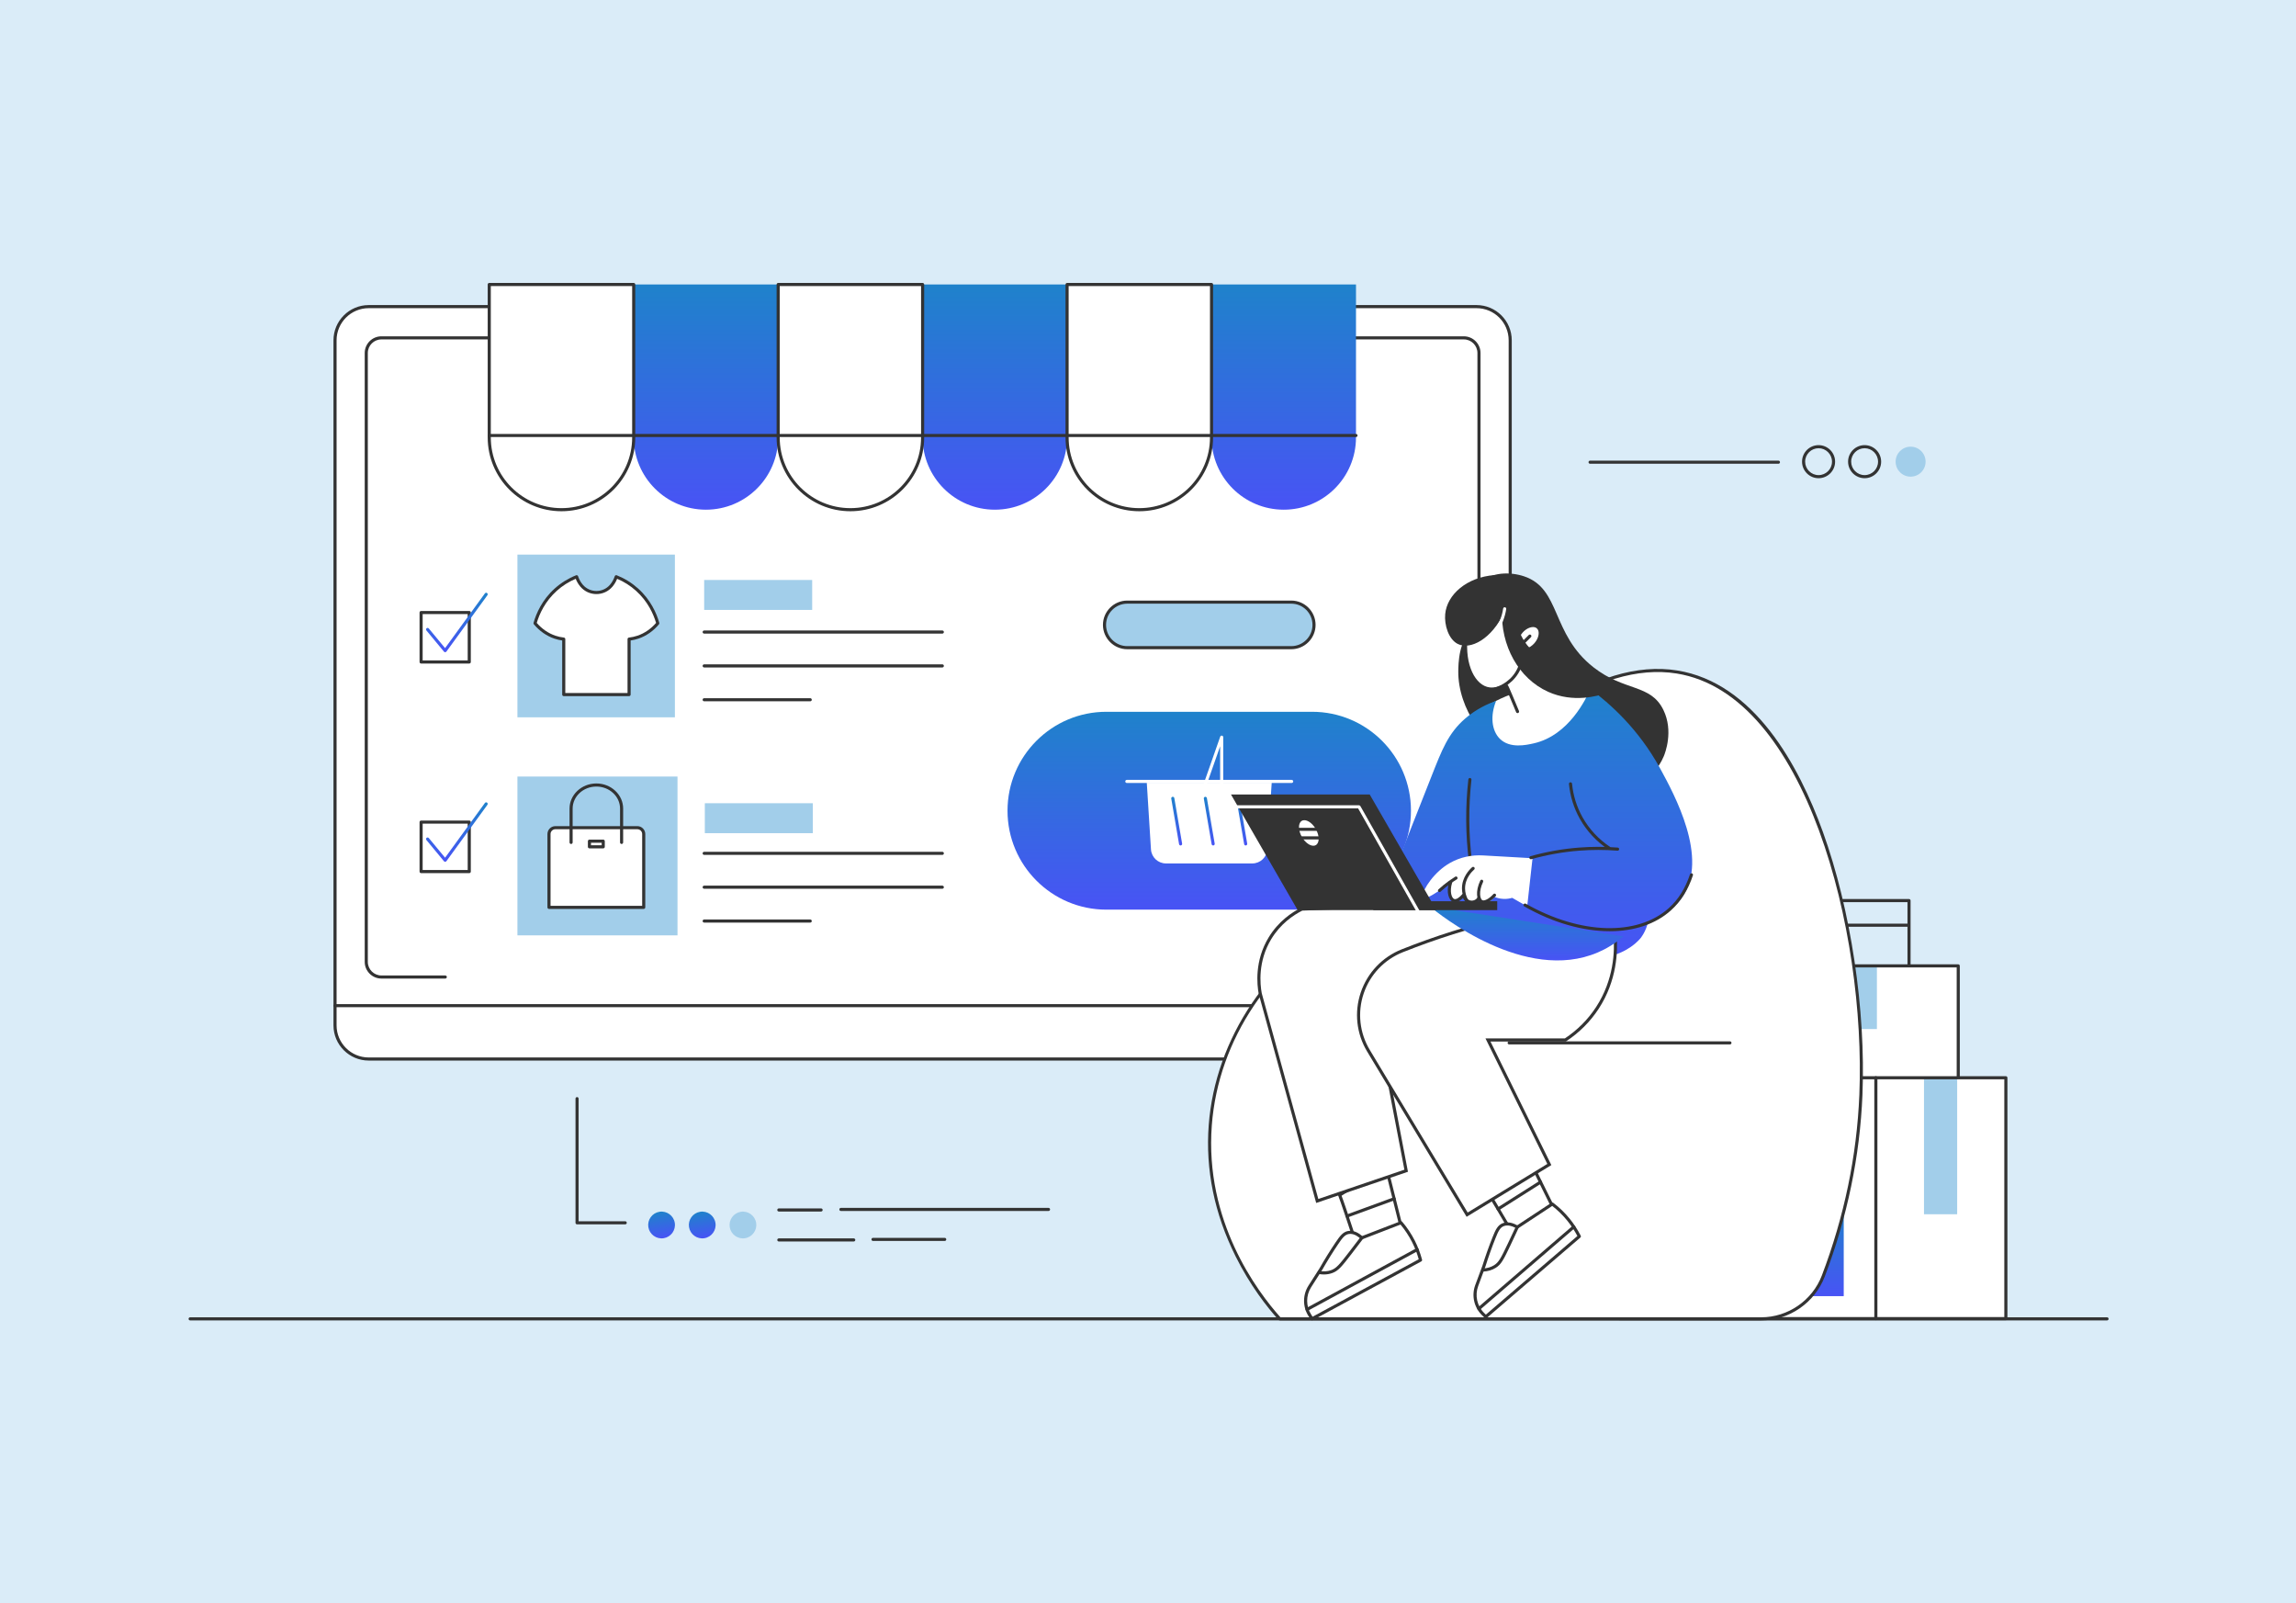 <svg width="487" height="340" viewBox="0 0 487 340" fill="none" xmlns="http://www.w3.org/2000/svg">
<rect width="487" height="340" fill="#DAECF8"/>
<path d="M313.188 224.572H78.201C74.259 224.572 71.062 221.376 71.062 217.433V72.159C71.062 68.217 74.259 65.02 78.201 65.02H313.188C317.13 65.02 320.327 68.217 320.327 72.159V217.433C320.327 221.376 317.13 224.572 313.188 224.572Z" fill="white"/>
<path d="M313.188 224.9H78.202C74.084 224.9 70.734 221.551 70.734 217.433V72.16C70.734 68.042 74.084 64.692 78.202 64.692H313.188C317.306 64.692 320.656 68.042 320.656 72.16V217.433C320.656 221.551 317.306 224.9 313.188 224.9ZM78.202 65.349C74.447 65.349 71.392 68.404 71.392 72.16V217.433C71.392 221.188 74.447 224.243 78.202 224.243H313.188C316.944 224.243 319.999 221.188 319.999 217.433V72.16C319.999 68.404 316.944 65.35 313.188 65.35H78.202V65.349Z" fill="#333333"/>
<path d="M310.491 207.511H298.273C298.091 207.511 297.944 207.363 297.944 207.182C297.944 207.001 298.091 206.853 298.273 206.853H310.491C312.08 206.853 313.374 205.56 313.374 203.97V74.858C313.374 73.268 312.08 71.975 310.491 71.975H80.9C79.31 71.975 78.017 73.268 78.017 74.858V203.97C78.017 205.56 79.31 206.853 80.9 206.853H94.449C94.631 206.853 94.778 207 94.778 207.182C94.778 207.363 94.631 207.51 94.449 207.51H80.9C78.948 207.51 77.359 205.922 77.359 203.97V74.858C77.359 72.906 78.948 71.317 80.9 71.317H310.491C312.443 71.317 314.031 72.905 314.031 74.858V203.97C314.031 205.922 312.443 207.511 310.491 207.511Z" fill="#333333"/>
<path d="M199.875 134.359H149.36C149.178 134.359 149.031 134.212 149.031 134.031C149.031 133.849 149.178 133.702 149.36 133.702H199.875C200.057 133.702 200.204 133.849 200.204 134.031C200.204 134.212 200.057 134.359 199.875 134.359Z" fill="#333333"/>
<path d="M199.875 141.536H149.36C149.178 141.536 149.031 141.389 149.031 141.208C149.031 141.026 149.178 140.879 149.36 140.879H199.875C200.057 140.879 200.204 141.026 200.204 141.208C200.204 141.389 200.057 141.536 199.875 141.536Z" fill="#333333"/>
<path d="M171.857 148.714H149.36C149.178 148.714 149.031 148.567 149.031 148.385C149.031 148.204 149.178 148.057 149.36 148.057H171.857C172.039 148.057 172.186 148.204 172.186 148.385C172.186 148.567 172.038 148.714 171.857 148.714Z" fill="#333333"/>
<path d="M199.875 181.286H149.36C149.178 181.286 149.031 181.139 149.031 180.958C149.031 180.776 149.178 180.629 149.36 180.629H199.875C200.057 180.629 200.204 180.776 200.204 180.958C200.204 181.139 200.057 181.286 199.875 181.286Z" fill="#333333"/>
<path d="M199.875 188.463H149.36C149.178 188.463 149.031 188.316 149.031 188.134C149.031 187.953 149.178 187.806 149.36 187.806H199.875C200.057 187.806 200.204 187.953 200.204 188.134C200.204 188.316 200.057 188.463 199.875 188.463Z" fill="#333333"/>
<path d="M171.857 195.641H149.36C149.178 195.641 149.031 195.493 149.031 195.312C149.031 195.131 149.178 194.983 149.36 194.983H171.857C172.039 194.983 172.186 195.131 172.186 195.312C172.186 195.493 172.038 195.641 171.857 195.641Z" fill="#333333"/>
<path d="M172.271 122.989H149.359V129.338H172.271V122.989Z" fill="#A2CEEA"/>
<path d="M172.411 170.33H149.5V176.679H172.411V170.33Z" fill="#A2CEEA"/>
<path d="M143.151 117.606H109.75V152.112H143.151V117.606Z" fill="#A2CEEA"/>
<path d="M143.703 164.671H109.75V198.348H143.703V164.671Z" fill="#A2CEEA"/>
<path d="M99.534 140.708H89.321C89.139 140.708 88.992 140.561 88.992 140.38V129.89C88.992 129.709 89.139 129.562 89.321 129.562H99.534C99.716 129.562 99.863 129.709 99.863 129.89V140.38C99.863 140.561 99.716 140.708 99.534 140.708ZM89.649 140.051H99.206V130.219H89.649V140.051Z" fill="#333333"/>
<path d="M94.422 138.303C94.325 138.303 94.232 138.26 94.169 138.184L90.443 133.689C90.327 133.549 90.346 133.342 90.486 133.226C90.626 133.11 90.833 133.13 90.949 133.269L94.406 137.44L102.852 125.833C102.959 125.686 103.164 125.653 103.311 125.76C103.458 125.867 103.49 126.073 103.384 126.219L94.688 138.168C94.629 138.25 94.534 138.3 94.433 138.303C94.429 138.303 94.426 138.303 94.422 138.303Z" fill="url(#paint0_linear_275_535)"/>
<path d="M99.534 185.151H89.321C89.139 185.151 88.992 185.003 88.992 184.822V174.333C88.992 174.151 89.139 174.004 89.321 174.004H99.534C99.716 174.004 99.863 174.151 99.863 174.333V184.822C99.863 185.003 99.716 185.151 99.534 185.151ZM89.649 184.493H99.206V174.661H89.649V184.493Z" fill="#333333"/>
<path d="M94.422 182.746C94.325 182.746 94.232 182.703 94.169 182.627L90.443 178.131C90.327 177.991 90.346 177.784 90.486 177.668C90.626 177.553 90.833 177.572 90.949 177.712L94.406 181.882L102.852 170.275C102.959 170.128 103.164 170.096 103.311 170.203C103.458 170.309 103.49 170.515 103.384 170.662L94.688 182.611C94.629 182.693 94.534 182.743 94.433 182.746C94.429 182.746 94.426 182.746 94.422 182.746Z" fill="url(#paint1_linear_275_535)"/>
<path d="M135.114 125.029C133.512 123.591 131.885 122.77 130.704 122.299C130.543 122.79 130.24 123.495 129.654 124.189C129.643 124.202 129.631 124.215 129.62 124.229C127.99 126.12 125.019 126.12 123.388 124.229C123.377 124.215 123.366 124.202 123.354 124.189C122.768 123.495 122.465 122.79 122.304 122.299C121.124 122.77 119.496 123.591 117.894 125.029C115.001 127.627 113.9 130.705 113.484 132.168C114.178 133 115.544 134.381 117.684 135.108C118.37 135.342 119.012 135.466 119.574 135.528V147.288H126.504H133.434V135.528C133.995 135.466 134.638 135.342 135.324 135.108C137.464 134.381 138.83 133 139.523 132.168C139.108 130.705 138.008 127.627 135.114 125.029Z" fill="white"/>
<path d="M133.434 147.617H119.575C119.393 147.617 119.246 147.47 119.246 147.289V135.818C118.677 135.737 118.117 135.603 117.579 135.42C115.925 134.858 114.422 133.806 113.232 132.38C113.163 132.296 113.139 132.184 113.169 132.079C113.735 130.089 114.976 127.208 117.675 124.785C118.994 123.601 120.511 122.662 122.183 121.995C122.267 121.961 122.361 121.964 122.444 122.002C122.526 122.04 122.588 122.111 122.617 122.197C122.833 122.859 123.166 123.458 123.605 123.977L123.634 124.011C124.352 124.844 125.397 125.32 126.505 125.32C127.612 125.32 128.657 124.844 129.371 124.015L129.404 123.977C129.843 123.457 130.175 122.859 130.392 122.197C130.42 122.111 130.483 122.04 130.565 122.002C130.647 121.963 130.742 121.96 130.826 121.994C132.498 122.661 134.015 123.601 135.334 124.785C138.033 127.208 139.274 130.089 139.84 132.079C139.87 132.183 139.846 132.296 139.777 132.379C138.587 133.806 137.084 134.857 135.43 135.42C134.891 135.603 134.332 135.737 133.763 135.818V147.288C133.763 147.47 133.616 147.617 133.434 147.617ZM119.903 146.96H133.106V135.529C133.106 135.362 133.232 135.221 133.398 135.202C134.021 135.133 134.633 134.997 135.219 134.798C136.707 134.292 138.066 133.358 139.159 132.091C138.596 130.193 137.403 127.525 134.895 125.274C133.717 124.216 132.373 123.363 130.897 122.734C130.657 123.346 130.325 123.905 129.906 124.401L129.869 124.444C129.03 125.418 127.803 125.977 126.505 125.977C125.206 125.977 123.98 125.418 123.14 124.444L123.104 124.402C122.684 123.905 122.352 123.346 122.112 122.734C120.637 123.363 119.293 124.216 118.114 125.274C115.607 127.525 114.413 130.193 113.85 132.091C114.943 133.358 116.302 134.292 117.791 134.798C118.376 134.997 118.989 135.133 119.612 135.202C119.778 135.221 119.904 135.362 119.904 135.529V146.96H119.903Z" fill="#333333"/>
<path d="M136.538 192.413H116.445V176.865C116.445 176.119 117.05 175.514 117.797 175.514H135.187C135.933 175.514 136.538 176.119 136.538 176.865L136.538 192.413Z" fill="white"/>
<path d="M136.539 192.742H116.446C116.264 192.742 116.117 192.595 116.117 192.414V176.866C116.117 175.939 116.871 175.186 117.797 175.186H135.187C136.114 175.186 136.868 175.939 136.868 176.866V192.414C136.867 192.595 136.72 192.742 136.539 192.742ZM116.774 192.085H136.21V176.866C136.21 176.302 135.751 175.843 135.187 175.843H117.797C117.233 175.843 116.774 176.302 116.774 176.866L116.774 192.085Z" fill="#333333"/>
<path d="M127.951 178.375H125.023V179.573H127.951V178.375Z" fill="white"/>
<path d="M127.951 179.901H125.024C124.842 179.901 124.695 179.754 124.695 179.572V178.375C124.695 178.193 124.842 178.046 125.024 178.046H127.951C128.133 178.046 128.28 178.193 128.28 178.375V179.572C128.28 179.754 128.133 179.901 127.951 179.901ZM125.353 179.244H127.623V178.703H125.353V179.244Z" fill="#333333"/>
<path d="M131.845 178.969C131.664 178.969 131.517 178.822 131.517 178.641V171.466C131.517 170.221 130.996 169.051 130.052 168.171C129.103 167.283 127.837 166.794 126.489 166.794C123.717 166.794 121.462 168.89 121.462 171.466V178.641C121.462 178.822 121.315 178.969 121.133 178.969C120.952 178.969 120.805 178.822 120.805 178.641V171.466C120.805 168.527 123.355 166.137 126.489 166.137C128.004 166.137 129.429 166.688 130.501 167.69C131.579 168.696 132.174 170.037 132.174 171.466V178.641C132.174 178.822 132.027 178.969 131.845 178.969Z" fill="#333333"/>
<path d="M273.885 137.343H239.104C236.436 137.343 234.273 135.18 234.273 132.512C234.273 129.845 236.436 127.682 239.104 127.682H273.885C276.553 127.682 278.716 129.844 278.716 132.512C278.716 135.18 276.553 137.343 273.885 137.343Z" fill="#A2CEEA"/>
<path d="M273.886 137.672H239.105C236.26 137.672 233.945 135.358 233.945 132.513C233.945 129.668 236.26 127.354 239.105 127.354H273.886C276.731 127.354 279.045 129.668 279.045 132.513C279.045 135.358 276.731 137.672 273.886 137.672ZM239.105 128.011C236.622 128.011 234.603 130.03 234.603 132.513C234.603 134.995 236.622 137.015 239.105 137.015H273.886C276.368 137.015 278.388 134.995 278.388 132.513C278.388 130.03 276.368 128.011 273.886 128.011H239.105Z" fill="#333333"/>
<path d="M278.297 192.897H234.682C223.096 192.897 213.703 183.504 213.703 171.918C213.703 160.331 223.096 150.938 234.682 150.938H278.297C289.883 150.938 299.276 160.331 299.276 171.918C299.276 183.504 289.883 192.897 278.297 192.897Z" fill="url(#paint2_linear_275_535)"/>
<path d="M265.628 183.097H247.306C245.625 183.097 244.234 181.79 244.129 180.112L243.242 165.982H269.742L268.804 180.124C268.694 181.797 267.304 183.097 265.628 183.097Z" fill="white"/>
<path d="M250.414 179.285C250.257 179.285 250.118 179.172 250.091 179.012L248.434 169.351C248.404 169.172 248.524 169.002 248.703 168.972C248.883 168.941 249.052 169.061 249.082 169.24L250.739 178.901C250.769 179.08 250.649 179.25 250.47 179.281C250.452 179.284 250.433 179.285 250.414 179.285Z" fill="url(#paint3_linear_275_535)"/>
<path d="M257.321 179.285C257.164 179.285 257.024 179.172 256.997 179.012L255.341 169.351C255.31 169.172 255.43 169.002 255.609 168.972C255.789 168.941 255.958 169.061 255.989 169.24L257.645 178.901C257.676 179.08 257.556 179.25 257.377 179.281C257.358 179.284 257.339 179.285 257.321 179.285Z" fill="url(#paint4_linear_275_535)"/>
<path d="M264.219 179.285C264.062 179.285 263.923 179.172 263.896 179.012L262.239 169.351C262.208 169.172 262.329 169.002 262.508 168.972C262.687 168.941 262.856 169.061 262.887 169.24L264.543 178.901C264.574 179.08 264.454 179.25 264.275 179.281C264.256 179.284 264.238 179.285 264.219 179.285Z" fill="url(#paint5_linear_275_535)"/>
<path d="M273.974 166.035H239.008C238.827 166.035 238.68 165.888 238.68 165.707C238.68 165.525 238.827 165.378 239.008 165.378H273.974C274.156 165.378 274.303 165.525 274.303 165.707C274.303 165.888 274.156 166.035 273.974 166.035Z" fill="white"/>
<path d="M259.13 166.863C258.949 166.863 258.802 166.716 258.802 166.534V158.25L255.974 166.305C255.915 166.477 255.727 166.567 255.556 166.507C255.385 166.447 255.295 166.259 255.355 166.088L258.82 156.212C258.873 156.061 259.029 155.97 259.185 155.997C259.343 156.024 259.459 156.16 259.459 156.321V166.534C259.459 166.716 259.312 166.863 259.13 166.863Z" fill="white"/>
<path d="M320.327 213.583H71.063C70.881 213.583 70.734 213.436 70.734 213.254C70.734 213.073 70.881 212.926 71.063 212.926H320.327C320.509 212.926 320.656 213.073 320.656 213.254C320.656 213.436 320.509 213.583 320.327 213.583Z" fill="#333333"/>
<path d="M149.734 108.083C141.273 108.083 134.414 101.224 134.414 92.763V60.328H165.055V92.763C165.055 101.224 158.195 108.083 149.734 108.083Z" fill="url(#paint6_linear_275_535)"/>
<path d="M211.016 108.083C202.554 108.083 195.695 101.224 195.695 92.763V60.328H226.336V92.763C226.336 101.224 219.477 108.083 211.016 108.083Z" fill="url(#paint7_linear_275_535)"/>
<path d="M272.297 108.083C263.836 108.083 256.977 101.224 256.977 92.763V60.328H287.617V92.763C287.617 101.224 280.758 108.083 272.297 108.083Z" fill="url(#paint8_linear_275_535)"/>
<path d="M241.656 108.083C233.195 108.083 226.336 101.224 226.336 92.763V60.328H256.976V92.763C256.976 101.224 250.117 108.083 241.656 108.083Z" fill="white"/>
<path d="M241.657 108.412C233.028 108.412 226.008 101.392 226.008 92.763V60.329C226.008 60.147 226.155 60 226.336 60H256.977C257.158 60 257.305 60.147 257.305 60.329V92.763C257.305 101.392 250.285 108.412 241.657 108.412ZM226.665 60.657V92.763C226.665 101.03 233.39 107.755 241.657 107.755C249.923 107.755 256.648 101.03 256.648 92.763V60.657H226.665Z" fill="#333333"/>
<path d="M180.375 108.083C171.914 108.083 165.055 101.224 165.055 92.763V60.328H195.695V92.763C195.695 101.224 188.836 108.083 180.375 108.083Z" fill="white"/>
<path d="M180.375 108.412C171.747 108.412 164.727 101.392 164.727 92.763V60.329C164.727 60.147 164.874 60 165.055 60H195.696C195.877 60 196.024 60.147 196.024 60.329V92.763C196.024 101.392 189.004 108.412 180.375 108.412ZM165.384 60.657V92.763C165.384 101.03 172.109 107.755 180.375 107.755C188.642 107.755 195.367 101.03 195.367 92.763V60.657H165.384Z" fill="#333333"/>
<path d="M119.094 108.083C110.633 108.083 103.773 101.224 103.773 92.763V60.328H134.414V92.763C134.414 101.224 127.555 108.083 119.094 108.083Z" fill="white"/>
<path d="M119.094 108.412C110.465 108.412 103.445 101.392 103.445 92.763V60.329C103.445 60.147 103.592 60 103.774 60H134.414C134.596 60 134.743 60.147 134.743 60.329V92.763C134.743 101.392 127.723 108.412 119.094 108.412ZM104.103 60.657V92.763C104.103 101.03 110.828 107.755 119.094 107.755C127.361 107.755 134.086 101.03 134.086 92.763V60.657H104.103Z" fill="#333333"/>
<path d="M287.617 92.678H103.774C103.592 92.678 103.445 92.531 103.445 92.349C103.445 92.168 103.592 92.02 103.774 92.02H287.617C287.798 92.02 287.945 92.168 287.945 92.349C287.945 92.531 287.798 92.678 287.617 92.678Z" fill="#333333"/>
<path d="M446.923 280H40.329C40.147 280 40 279.853 40 279.671C40 279.49 40.147 279.343 40.329 279.343H446.923C447.104 279.343 447.251 279.49 447.251 279.671C447.251 279.853 447.104 280 446.923 280Z" fill="#333333"/>
<path d="M404.919 209.464H363.149C362.968 209.464 362.82 209.317 362.82 209.135V190.974C362.82 190.793 362.968 190.646 363.149 190.646H404.919C405.101 190.646 405.248 190.793 405.248 190.974V209.135C405.248 209.317 405.101 209.464 404.919 209.464ZM363.478 208.807H404.591V191.303H363.478V208.807Z" fill="#333333"/>
<path d="M404.916 195.867H376.312V196.524H404.916V195.867Z" fill="#333333"/>
<path d="M376.769 190.975H363.148V207.319H376.769V190.975Z" fill="white"/>
<path d="M377.098 207.648H362.82V190.646H377.098V207.648ZM363.478 206.991H376.441V191.303H363.478V206.991Z" fill="#333333"/>
<path d="M415.359 204.822H348.391V232.291H415.359V204.822Z" fill="white"/>
<path d="M361.784 204.822H356.336V218.443H361.784V204.822Z" fill="#A2CEEA"/>
<path d="M398.109 204.822H390.164V218.216H398.109V204.822Z" fill="#A2CEEA"/>
<path d="M370.517 204.822H369.859V232.291H370.517V204.822Z" fill="#333333"/>
<path d="M415.36 232.619H348.391C348.21 232.619 348.062 232.472 348.062 232.291V204.822C348.062 204.64 348.21 204.493 348.391 204.493H415.36C415.541 204.493 415.689 204.64 415.689 204.822V232.291C415.689 232.472 415.541 232.619 415.36 232.619ZM348.719 231.962H415.031V205.15H348.719V231.962Z" fill="#333333"/>
<path d="M425.459 228.545H343.508V279.623H425.459V228.545Z" fill="white"/>
<path d="M397.883 279.951C397.702 279.951 397.555 279.804 397.555 279.622V228.544C397.555 228.363 397.702 228.216 397.883 228.216C398.065 228.216 398.212 228.363 398.212 228.544V279.622C398.212 279.804 398.065 279.951 397.883 279.951Z" fill="#333333"/>
<path d="M374.955 228.545H366.328V257.489H374.955V228.545Z" fill="#A2CEEA"/>
<path d="M415.131 228.545H408.094V257.489H415.131V228.545Z" fill="#A2CEEA"/>
<path d="M391.07 256.014H379.492V274.856H391.07V256.014Z" fill="url(#paint9_linear_275_535)"/>
<path d="M425.46 279.951H343.508C343.327 279.951 343.18 279.804 343.18 279.622V228.544C343.18 228.363 343.327 228.216 343.508 228.216H425.46C425.641 228.216 425.789 228.363 425.789 228.544V279.622C425.789 279.804 425.641 279.951 425.46 279.951ZM343.837 279.294H425.131V228.873H343.837V279.294Z" fill="#333333"/>
<path d="M271.442 279.671H373.558C379.417 279.671 384.66 276.048 386.742 270.573C390.5 260.689 394.08 247.607 394.709 232.149C396.063 198.901 384.078 147.059 355.696 142.5C338.317 139.708 317.955 155.152 302.736 178.933C298.716 185.216 293.195 190.421 286.669 194.032C269.553 203.504 258.113 220.16 256.708 238.582C255.016 260.776 268.579 276.493 271.442 279.671Z" fill="white"/>
<path d="M373.56 280H271.444C271.351 280 271.262 279.96 271.2 279.891C268.744 277.165 265.167 272.612 262.075 266.404C257.577 257.375 255.662 248.006 256.382 238.557C257.072 229.509 260.234 220.59 265.526 212.767C270.767 205.02 278.023 198.442 286.512 193.744C292.951 190.181 298.466 184.999 302.461 178.756C310.149 166.743 319.056 156.966 328.218 150.484C337.811 143.696 347.331 140.823 355.75 142.176C372.032 144.791 381.549 162.26 386.665 176.455C392.563 192.82 395.772 214.166 395.04 232.163C394.509 245.183 391.822 258.145 387.051 270.69C384.933 276.258 379.512 280 373.56 280ZM271.59 279.342H373.56C379.241 279.342 384.416 275.771 386.437 270.456C391.182 257.978 393.856 245.085 394.383 232.136C395.792 197.527 383.114 147.236 355.645 142.824C347.399 141.499 338.047 144.334 328.597 151.02C319.503 157.454 310.657 167.167 303.014 179.11C298.961 185.444 293.364 190.703 286.83 194.319C269.56 203.876 258.423 220.432 257.037 238.607C255.488 258.929 266.616 273.789 271.59 279.342Z" fill="#333333"/>
<path d="M284.148 253.434C284.337 253.623 288.109 265.128 288.109 265.128L297.163 260.036L293.956 247.21L284.148 253.434Z" fill="white"/>
<path d="M288.11 265.457C288.07 265.457 288.029 265.449 287.991 265.434C287.899 265.399 287.828 265.324 287.797 265.23C286.35 260.814 284.122 254.112 283.878 253.619C283.834 253.555 283.814 253.477 283.822 253.398C283.833 253.299 283.889 253.21 283.973 253.156L293.781 246.932C293.87 246.876 293.981 246.865 294.079 246.904C294.177 246.944 294.25 247.028 294.276 247.13L297.482 259.955C297.518 260.099 297.453 260.249 297.324 260.322L288.271 265.414C288.221 265.443 288.166 265.457 288.11 265.457ZM284.556 253.565C284.854 254.32 285.699 256.725 288.298 264.646L296.784 259.872L293.749 247.731L284.556 253.565Z" fill="#333333"/>
<path d="M288.863 262.488L297.162 259.281C297.982 260.242 298.948 261.556 299.803 263.242C300.552 264.718 301.016 266.084 301.312 267.203C293.642 271.352 285.971 275.502 278.301 279.651L277.85 278.957C276.632 277.083 276.622 274.669 277.826 272.786C278.613 271.554 279.4 270.322 280.188 269.089C281.471 266.838 282.648 265.004 283.583 263.619C284.459 262.321 285.05 261.526 286.035 261.356C287.301 261.137 288.435 262.088 288.863 262.488Z" fill="white"/>
<path d="M278.3 279.979C278.192 279.979 278.087 279.926 278.024 279.83L277.573 279.135C276.287 277.158 276.277 274.596 277.547 272.608L279.909 268.912C280.976 267.038 282.123 265.191 283.308 263.435C284.232 262.067 284.872 261.222 285.977 261.031C287.196 260.82 288.302 261.558 288.932 262.107L297.042 258.974C297.173 258.924 297.321 258.961 297.411 259.067C298.461 260.297 299.363 261.652 300.095 263.093C300.744 264.374 301.26 265.728 301.628 267.118C301.667 267.265 301.6 267.419 301.467 267.491L278.456 279.94C278.406 279.967 278.353 279.979 278.3 279.979ZM286.41 261.652C286.304 261.652 286.196 261.661 286.088 261.679C285.27 261.821 284.755 262.466 283.853 263.802C282.677 265.545 281.539 267.378 280.471 269.251L278.101 272.962C276.97 274.733 276.979 277.015 278.124 278.777L278.41 279.218L300.925 267.037C300.574 265.779 300.099 264.553 299.508 263.39C298.836 262.065 298.013 260.815 297.061 259.672L288.98 262.794C288.863 262.839 288.73 262.813 288.638 262.727C288.187 262.307 287.336 261.652 286.41 261.652Z" fill="#333333"/>
<path d="M277.235 278.001C277.119 278.001 277.006 277.939 276.946 277.83C276.859 277.67 276.919 277.471 277.078 277.384L300.432 264.696C300.592 264.61 300.791 264.668 300.878 264.828C300.965 264.988 300.905 265.187 300.746 265.274L277.392 277.962C277.342 277.989 277.288 278.001 277.235 278.001Z" fill="#333333"/>
<path d="M280.816 270.26C280.472 270.26 280.118 270.229 279.757 270.166C279.578 270.136 279.458 269.965 279.489 269.787C279.52 269.608 279.691 269.486 279.869 269.519C280.76 269.673 281.592 269.615 282.342 269.345C283.458 268.944 284.1 268.158 286.154 265.493C286.976 264.426 287.801 263.348 288.604 262.288C288.714 262.143 288.921 262.116 289.065 262.225C289.21 262.335 289.238 262.541 289.128 262.685C288.324 263.746 287.498 264.826 286.675 265.894C284.529 268.677 283.854 269.5 282.565 269.963C282.015 270.161 281.429 270.26 280.816 270.26Z" fill="#333333"/>
<path d="M285.704 258.201C285.57 258.201 285.444 258.118 285.395 257.985C285.333 257.815 285.42 257.626 285.591 257.564L295.593 253.901C295.762 253.839 295.952 253.926 296.014 254.097C296.077 254.267 295.989 254.456 295.819 254.518L285.817 258.181C285.779 258.195 285.741 258.201 285.704 258.201Z" fill="#333333"/>
<path d="M292.411 217.706L298.258 248.261L279.396 254.674L267.304 210.702C267.05 209.356 266.227 204.134 269.364 198.963C271.603 195.273 274.724 193.479 276.139 192.776C282.317 192.536 288.496 192.295 294.674 192.055C303.137 192.055 311.599 192.055 320.062 192.055L292.411 217.706Z" fill="white"/>
<path d="M279.175 255.097L266.985 210.763C266.616 208.813 266.083 203.743 269.087 198.793C271.153 195.386 273.985 193.481 275.996 192.482L276.06 192.45L294.665 191.726L320.066 191.726V192.383H294.677L276.226 193.102C274.296 194.07 271.611 195.897 269.648 199.133C266.769 203.878 267.273 208.742 267.628 210.627L279.624 254.25L297.884 248.042L292.091 217.768L292.737 217.644L298.638 248.48L279.175 255.097Z" fill="#333333"/>
<path d="M316.171 138.842C311.463 127.74 313.208 124.633 314.257 123.489C316.245 121.321 320.287 121.224 323.239 122.203C331.134 124.824 328.941 134.4 337.983 141.496C344.592 146.681 350.109 144.977 352.825 150.557C355.018 155.065 353.159 159.745 352.909 160.349C350.673 165.736 344.542 169.208 337.556 168.825C325.325 157.22 319.309 146.24 316.171 138.842Z" fill="#333333"/>
<path d="M312.456 133.924C309.391 135.209 309.328 141.02 309.313 142.327C309.228 150.148 315.155 159.159 321.543 158.724C324.949 158.492 328.303 155.588 329.263 152.234C331.783 143.437 317.806 131.68 312.456 133.924Z" fill="#333333"/>
<path d="M315.234 149.428C317.152 148.251 319.879 146.883 323.345 146.033C329.606 144.498 334.899 145.483 337.679 146.222C334.518 157.748 326.222 163.229 321.459 161.688C317.899 160.536 315.648 155.247 315.234 149.428Z" fill="white"/>
<path d="M323.154 162.272C322.519 162.272 321.915 162.182 321.355 162.001C317.899 160.882 315.367 155.956 314.905 149.452L314.891 149.253L315.06 149.148C317.621 147.576 320.381 146.421 323.264 145.714C327.954 144.564 332.967 144.63 337.762 145.904L338.082 145.989L337.994 146.309C336.159 153.001 332.294 158.491 327.655 160.996C326.093 161.839 324.548 162.272 323.154 162.272ZM315.575 149.604C316.049 155.649 318.441 160.367 321.558 161.376C323.175 161.899 325.229 161.559 327.342 160.418C331.753 158.037 335.448 152.833 337.27 146.456C332.68 145.292 327.899 145.254 323.421 146.353C320.668 147.028 318.029 148.121 315.575 149.604Z" fill="#333333"/>
<path d="M317.341 148.622C316.06 151.75 316.364 154.945 318.156 156.69C320.288 158.766 323.714 157.995 325.323 157.633C332.798 155.951 336.487 148.032 337.319 146.125C341.385 149.125 347.495 154.477 352.106 162.914C355.156 168.495 362.53 181.993 356.821 190.263C351.947 197.323 338.387 199.216 324.757 192.903L325.134 181.209C333.245 183.976 341.355 186.742 349.465 189.509C349.797 190.951 350.607 195.32 348.106 198.78C348.106 198.78 346.328 201.238 342.529 202.456C332.308 205.731 303.915 192.622 302.501 191.96C300.678 188.44 298.855 184.919 297.031 181.398C298.223 178.342 300.356 172.891 303.633 164.612C305.819 159.088 307.157 155.488 310.8 152.352C313.159 150.321 315.598 149.231 317.341 148.622Z" fill="url(#paint10_linear_275_535)"/>
<path d="M311.891 183.003C311.728 183.003 311.586 182.881 311.565 182.715C311.212 179.889 311.02 177.012 310.995 174.164C310.969 171.206 311.122 168.214 311.451 165.272C311.471 165.091 311.633 164.962 311.814 164.981C311.994 165.002 312.124 165.164 312.104 165.344C311.778 168.261 311.626 171.226 311.652 174.158C311.677 176.981 311.867 179.832 312.217 182.634C312.24 182.814 312.112 182.978 311.932 183.001C311.918 183.002 311.904 183.003 311.891 183.003Z" fill="#333333"/>
<path d="M325.063 181.993C321.574 181.795 318.085 181.597 314.597 181.399C312.162 181.256 309.72 181.77 307.596 182.967C307.187 183.197 306.777 183.459 306.37 183.756C303.235 186.046 301.235 189.753 301.843 190.357C302.19 190.702 303.559 190.217 307.583 187.215C306.864 188.996 307.58 190.576 308.491 190.847C309.124 191.035 309.933 190.614 310.534 189.939C310.625 190.657 311.194 191.221 311.896 191.301C312.555 191.376 313.201 191.01 313.485 190.393C313.582 190.559 313.942 191.123 314.62 191.301C315.445 191.517 316.407 191.072 316.932 190.169C317.36 190.351 318.052 190.586 318.933 190.62C319.701 190.65 320.33 190.517 320.749 190.393C321.809 190.998 322.868 191.604 323.927 192.209C324.306 188.804 324.684 185.399 325.063 181.993Z" fill="white"/>
<path d="M314.646 191.595C314.462 191.595 314.289 191.559 314.13 191.481C313.188 191.015 312.903 188.995 313.98 186.732C314.057 186.568 314.253 186.499 314.418 186.577C314.581 186.655 314.651 186.851 314.573 187.015C313.573 189.115 313.944 190.655 314.422 190.892C314.817 191.088 315.8 190.66 316.757 189.604C316.879 189.469 317.087 189.459 317.221 189.581C317.355 189.703 317.366 189.911 317.244 190.045C316.487 190.881 315.465 191.595 314.646 191.595Z" fill="#333333"/>
<path d="M312.187 191.639C312.113 191.639 312.039 191.635 311.964 191.627C311.048 191.53 310.326 190.854 310.206 189.983C310.182 189.804 310.307 189.638 310.487 189.613C310.666 189.591 310.832 189.714 310.857 189.894C310.934 190.455 311.429 190.91 312.033 190.974C312.605 191.034 313.173 190.736 313.415 190.247C313.496 190.084 313.693 190.018 313.856 190.098C314.018 190.178 314.085 190.376 314.005 190.538C313.669 191.216 312.957 191.639 312.187 191.639Z" fill="#333333"/>
<path d="M308.621 191.326C308.5 191.326 308.384 191.308 308.274 191.273C307.291 190.96 306.697 189.17 307.379 187.002C307.434 186.829 307.618 186.733 307.791 186.788C307.964 186.842 308.061 187.027 308.006 187.2C307.43 189.03 307.898 190.464 308.473 190.647C308.865 190.772 309.559 190.347 310.164 189.616C310.279 189.476 310.486 189.456 310.626 189.572C310.766 189.688 310.786 189.895 310.67 190.035C309.983 190.866 309.243 191.326 308.621 191.326Z" fill="#333333"/>
<path d="M315.297 252.364C315.521 252.509 321.646 262.953 321.646 262.953L329.414 256.058L323.563 244.203L315.297 252.364Z" fill="white"/>
<path d="M321.646 263.282C321.629 263.282 321.612 263.281 321.595 263.278C321.498 263.262 321.413 263.204 321.363 263.119C319.012 259.11 315.415 253.032 315.072 252.603C315.015 252.549 314.979 252.477 314.971 252.398C314.96 252.299 314.995 252.2 315.066 252.13L323.332 243.969C323.407 243.894 323.514 243.861 323.618 243.878C323.722 243.896 323.811 243.963 323.858 244.057L329.71 255.912C329.775 256.044 329.744 256.205 329.633 256.303L321.864 263.199C321.804 263.253 321.726 263.282 321.646 263.282ZM315.723 252.406C316.174 253.081 317.509 255.252 321.728 262.442L329.009 255.978L323.47 244.756L315.723 252.406Z" fill="#333333"/>
<path d="M321.828 260.213L329.259 255.32C330.263 256.086 331.485 257.165 332.678 258.632C333.723 259.915 334.466 261.152 334.992 262.183C328.376 267.863 321.759 273.544 315.143 279.225L314.554 278.642C312.966 277.068 312.446 274.712 313.223 272.617C313.731 271.245 314.239 269.874 314.747 268.503C315.524 266.032 316.286 263.989 316.906 262.438C317.487 260.984 317.896 260.082 318.823 259.707C320.015 259.224 321.324 259.913 321.828 260.213Z" fill="white"/>
<path d="M315.141 279.554C315.057 279.554 314.974 279.522 314.91 279.459L314.321 278.876C312.646 277.216 312.094 274.714 312.913 272.503L314.438 268.389C315.084 266.334 315.813 264.285 316.6 262.316C317.212 260.784 317.659 259.823 318.698 259.402C319.845 258.937 321.082 259.424 321.814 259.828L329.076 255.046C329.193 254.97 329.345 254.975 329.456 255.06C330.743 256.04 331.913 257.173 332.932 258.425C333.839 259.539 334.63 260.753 335.283 262.034C335.352 262.169 335.32 262.334 335.205 262.433L315.355 279.475C315.294 279.528 315.217 279.554 315.141 279.554ZM319.708 259.869C319.452 259.869 319.193 259.911 318.945 260.011C318.175 260.323 317.809 261.063 317.21 262.56C316.43 264.514 315.706 266.546 315.06 268.602L313.53 272.731C312.8 274.701 313.292 276.93 314.784 278.409L315.158 278.779L334.58 262.103C333.971 260.949 333.246 259.851 332.423 258.84C331.485 257.687 330.416 256.641 329.243 255.724L322.007 260.488C321.902 260.557 321.767 260.56 321.658 260.495C321.217 260.233 320.469 259.869 319.708 259.869Z" fill="#333333"/>
<path d="M313.673 277.847C313.58 277.847 313.488 277.808 313.423 277.733C313.305 277.595 313.32 277.388 313.458 277.27L333.592 259.92C333.73 259.802 333.937 259.818 334.056 259.955C334.174 260.092 334.159 260.3 334.021 260.418L313.887 277.767C313.825 277.821 313.748 277.847 313.673 277.847Z" fill="#333333"/>
<path d="M314.539 269.649C314.364 269.649 314.219 269.51 314.211 269.334C314.204 269.152 314.344 268.999 314.526 268.991C315.429 268.954 316.23 268.72 316.906 268.297C317.911 267.669 318.372 266.765 319.815 263.725C320.402 262.487 320.979 261.259 321.53 260.074C321.607 259.909 321.802 259.838 321.967 259.914C322.131 259.991 322.203 260.186 322.126 260.351C321.575 261.537 320.997 262.767 320.409 264.007C318.902 267.181 318.415 268.128 317.254 268.854C316.48 269.339 315.571 269.606 314.553 269.648C314.549 269.649 314.544 269.649 314.539 269.649Z" fill="#333333"/>
<path d="M317.759 256.7C317.65 256.7 317.544 256.646 317.481 256.548C317.384 256.394 317.429 256.191 317.583 256.094L326.581 250.395C326.734 250.298 326.938 250.343 327.035 250.497C327.132 250.65 327.086 250.853 326.933 250.95L317.934 256.649C317.88 256.684 317.819 256.7 317.759 256.7Z" fill="#333333"/>
<path d="M321.267 149.428C320.638 147.919 320.009 146.41 319.38 144.901C317.308 146.07 315.941 145.807 315.42 145.656C312.499 144.811 310.42 140.073 311.459 133.962C313.219 132.139 314.98 130.316 316.74 128.492L324.284 138.677C325.856 141.758 327.428 144.839 329 147.919C326.422 148.422 323.844 148.925 321.267 149.428Z" fill="white"/>
<path d="M318.593 129.213C318.237 136.958 322.152 143.898 328.354 146.693C333.758 149.128 338.983 147.552 340.499 147.033L318.593 129.213Z" fill="#333333"/>
<path d="M325.73 136.591C324.636 137.848 323.071 138.277 322.233 137.549C321.395 136.82 321.603 135.21 322.697 133.952C323.791 132.695 325.356 132.266 326.194 132.995C327.032 133.723 326.824 135.333 325.73 136.591Z" fill="white"/>
<path d="M323.247 138.233C322.768 138.233 322.343 138.086 322.01 137.797C321.52 137.37 321.305 136.699 321.408 135.907C321.504 135.164 321.871 134.393 322.442 133.737C323.673 132.321 325.413 131.886 326.403 132.747C327.392 133.607 327.202 135.391 325.971 136.806C325.4 137.463 324.688 137.934 323.965 138.131C323.717 138.2 323.476 138.233 323.247 138.233ZM325.167 132.971C324.467 132.971 323.599 133.408 322.938 134.168C322.451 134.728 322.139 135.376 322.06 135.991C321.986 136.558 322.122 137.023 322.442 137.301C322.761 137.579 323.241 137.649 323.791 137.498C324.39 137.334 324.988 136.936 325.475 136.376C326.432 135.276 326.659 133.841 325.971 133.243C325.759 133.058 325.48 132.971 325.167 132.971Z" fill="#333333"/>
<path d="M342.585 198.467C342.773 200.833 342.971 207.382 338.813 213.745C336.573 217.173 333.875 219.312 332.023 220.535H315.614C319.952 229.337 324.29 238.139 328.628 246.941C322.816 250.486 317.005 254.032 311.193 257.577L290.271 222.825C285.598 215.064 289.01 204.973 297.426 201.621C299.164 200.929 300.951 200.253 302.788 199.599C306.505 198.275 310.099 197.155 313.539 196.204L342.585 198.467Z" fill="white"/>
<path d="M311.079 258.03L289.987 222.994C287.712 219.216 287.215 214.652 288.623 210.474C290.033 206.289 293.196 202.95 297.302 201.315C299.069 200.611 300.877 199.929 302.675 199.289C306.207 198.031 309.832 196.886 313.449 195.887L313.624 196.52C310.022 197.516 306.413 198.656 302.895 199.908C301.105 200.546 299.305 201.225 297.545 201.926C293.619 203.49 290.594 206.682 289.245 210.684C287.899 214.679 288.375 219.043 290.55 222.656L311.301 257.124L328.198 246.817L315.083 220.206H331.921C334.592 218.428 336.817 216.194 338.535 213.565C342.349 207.728 342.503 201.616 342.255 198.493L342.91 198.441C343.164 201.648 343.006 207.924 339.085 213.925C337.3 216.656 334.984 218.972 332.201 220.809L332.118 220.864H316.139L329.052 247.065L311.079 258.03Z" fill="#333333"/>
<path d="M344.355 198.565C342.491 200.155 340.633 201.231 338.907 201.971C323.475 208.574 305.27 193.872 303.266 192.209L344.355 198.565Z" fill="url(#paint11_linear_275_535)"/>
<path d="M304.671 192.997H275.247L261.102 168.478H290.525L304.671 192.997Z" fill="#333333"/>
<path d="M317.571 191.111H291.281V192.998H317.571V191.111Z" fill="#333333"/>
<path d="M279.08 175.788C279.901 177.209 279.909 178.741 279.098 179.209C278.287 179.677 276.965 178.905 276.144 177.484C275.323 176.062 275.316 174.531 276.126 174.063C276.937 173.594 278.26 174.367 279.08 175.788Z" fill="white"/>
<path d="M301.904 195.543C301.789 195.543 301.678 195.483 301.617 195.376L288.068 171.425H260.25C260.069 171.425 259.922 171.278 259.922 171.096C259.922 170.915 260.069 170.768 260.25 170.768H288.26C288.378 170.768 288.488 170.831 288.546 170.934L302.189 195.053C302.279 195.211 302.223 195.411 302.065 195.5C302.014 195.529 301.959 195.543 301.904 195.543Z" fill="white"/>
<path d="M317.028 121.948C311.113 122.378 306.919 126.09 306.538 130.22C306.326 132.512 307.23 135.561 309.212 136.555C311.845 137.876 316.397 135.58 319.094 129.756L317.028 121.948Z" fill="#333333"/>
<path d="M324.719 182.208C324.576 182.208 324.444 182.113 324.403 181.968C324.354 181.793 324.456 181.612 324.63 181.563C327.985 180.619 331.444 180.005 334.909 179.735C337.636 179.523 340.403 179.523 343.133 179.735C343.314 179.749 343.449 179.907 343.435 180.088C343.421 180.269 343.262 180.406 343.082 180.39C340.386 180.181 337.653 180.181 334.96 180.39C331.537 180.656 328.122 181.263 324.808 182.195C324.778 182.204 324.748 182.208 324.719 182.208Z" fill="#333333"/>
<path d="M341.427 197.471C335.787 197.471 329.444 195.71 323.307 192.209C323.149 192.119 323.094 191.918 323.184 191.761C323.274 191.603 323.475 191.548 323.632 191.638C335.142 198.202 347.349 198.562 354.009 192.532C356.007 190.723 357.504 188.327 358.458 185.409C358.514 185.237 358.7 185.142 358.872 185.199C359.045 185.256 359.139 185.441 359.082 185.614C358.093 188.641 356.534 191.133 354.45 193.02C351.166 195.993 346.591 197.471 341.427 197.471Z" fill="#333333"/>
<path d="M341.29 180.165C341.227 180.165 341.164 180.147 341.108 180.11C338.626 178.46 336.549 176.223 335.101 173.64C333.821 171.356 333.043 168.868 332.791 166.247C332.773 166.066 332.905 165.905 333.086 165.888C333.267 165.871 333.427 166.003 333.445 166.184C333.689 168.714 334.439 171.114 335.675 173.319C337.072 175.811 339.077 177.97 341.472 179.562C341.623 179.663 341.665 179.867 341.564 180.018C341.501 180.113 341.396 180.165 341.29 180.165Z" fill="#333333"/>
<path d="M321.769 131.937C321.926 132.884 322.31 134.425 323.358 136.023C324.896 138.366 326.963 139.458 327.898 139.882C327.408 140.258 325.809 141.387 324.039 141.017C321.635 140.514 319.65 137.399 320.18 133.526L321.769 131.937Z" fill="#333333"/>
<path d="M321.884 151.221C321.755 151.221 321.633 151.145 321.58 151.019C320.74 149.003 319.451 145.939 319.288 145.625C319.239 145.556 319.216 145.469 319.231 145.379C319.261 145.2 319.432 145.081 319.61 145.11C319.847 145.15 319.847 145.15 322.187 150.766C322.257 150.933 322.178 151.125 322.01 151.195C321.969 151.213 321.926 151.221 321.884 151.221Z" fill="#333333"/>
<path d="M316.774 146.568C316.627 146.568 316.494 146.469 316.456 146.321C316.41 146.145 316.516 145.966 316.692 145.921C317.648 145.673 320.03 144.839 321.487 142.436C322.328 141.05 322.543 139.659 322.575 138.736C322.581 138.555 322.734 138.414 322.915 138.419C323.096 138.425 323.238 138.577 323.232 138.759C323.182 140.195 322.773 141.584 322.049 142.777C320.466 145.386 317.891 146.289 316.857 146.557C316.829 146.564 316.801 146.568 316.774 146.568Z" fill="#333333"/>
<path d="M311.104 191.289C310.989 191.289 310.877 191.228 310.817 191.12C310.357 190.293 310.107 189.376 310.094 188.468C310.06 185.995 311.736 184.348 312.251 183.902C312.388 183.782 312.596 183.798 312.714 183.935C312.833 184.072 312.818 184.279 312.681 184.398C312.221 184.797 310.721 186.27 310.751 188.459C310.763 189.258 310.984 190.068 311.391 190.801C311.479 190.959 311.422 191.159 311.263 191.247C311.213 191.276 311.158 191.289 311.104 191.289Z" fill="#333333"/>
<path d="M305.329 189.175C305.24 189.175 305.152 189.14 305.087 189.069C304.964 188.936 304.973 188.728 305.106 188.605C305.793 187.973 306.524 187.377 307.279 186.834C307.726 186.513 308.191 186.203 308.661 185.913C308.815 185.818 309.017 185.866 309.113 186.02C309.208 186.175 309.16 186.377 309.005 186.473C308.549 186.754 308.097 187.055 307.663 187.368C306.929 187.895 306.219 188.474 305.551 189.088C305.488 189.147 305.408 189.175 305.329 189.175Z" fill="#333333"/>
<path d="M281.083 178.009H272.852C272.671 178.009 272.523 177.862 272.523 177.68C272.523 177.499 272.671 177.352 272.852 177.352H281.083C281.265 177.352 281.412 177.499 281.412 177.68C281.412 177.862 281.265 178.009 281.083 178.009Z" fill="#333333"/>
<path d="M281.083 176.192H272.852C272.671 176.192 272.523 176.045 272.523 175.864C272.523 175.682 272.671 175.535 272.852 175.535H281.083C281.265 175.535 281.412 175.682 281.412 175.864C281.412 176.045 281.265 176.192 281.083 176.192Z" fill="#333333"/>
<path d="M322.907 136.806C322.823 136.806 322.739 136.774 322.674 136.709C322.546 136.581 322.546 136.373 322.674 136.245L324.263 134.656C324.392 134.527 324.6 134.528 324.728 134.656C324.856 134.784 324.856 134.992 324.728 135.121L323.139 136.71C323.075 136.774 322.991 136.806 322.907 136.806Z" fill="#333333"/>
<path d="M313.141 137.941C313.026 137.941 312.914 137.88 312.854 137.771C312.766 137.613 312.823 137.413 312.982 137.325C314.604 136.425 316 135.16 317.019 133.666C317.96 132.284 318.587 130.688 318.832 129.05C318.859 128.871 319.027 128.747 319.206 128.774C319.385 128.801 319.509 128.968 319.482 129.148C319.222 130.882 318.558 132.573 317.561 134.036C316.486 135.615 315.012 136.951 313.301 137.9C313.25 137.927 313.195 137.941 313.141 137.941Z" fill="white"/>
<path d="M366.934 221.478H320.102C319.921 221.478 319.773 221.331 319.773 221.15C319.773 220.969 319.921 220.821 320.102 220.821H366.934C367.116 220.821 367.263 220.969 367.263 221.15C367.263 221.331 367.116 221.478 366.934 221.478Z" fill="#333333"/>
<path d="M222.4 256.796H178.36C178.178 256.796 178.031 256.649 178.031 256.467C178.031 256.286 178.178 256.139 178.36 256.139H222.4C222.582 256.139 222.729 256.286 222.729 256.467C222.729 256.649 222.582 256.796 222.4 256.796Z" fill="#333333"/>
<path d="M174.163 256.909H165.196C165.014 256.909 164.867 256.762 164.867 256.581C164.867 256.399 165.014 256.252 165.196 256.252H174.163C174.344 256.252 174.491 256.399 174.491 256.581C174.491 256.762 174.344 256.909 174.163 256.909Z" fill="#333333"/>
<path d="M200.382 263.152H185.172C184.991 263.152 184.844 263.005 184.844 262.824C184.844 262.642 184.991 262.495 185.172 262.495H200.382C200.564 262.495 200.711 262.642 200.711 262.824C200.711 263.005 200.564 263.152 200.382 263.152Z" fill="#333333"/>
<path d="M181.087 263.266H165.196C165.014 263.266 164.867 263.118 164.867 262.937C164.867 262.756 165.014 262.608 165.196 262.608H181.087C181.268 262.608 181.415 262.756 181.415 262.937C181.415 263.118 181.268 263.266 181.087 263.266Z" fill="#333333"/>
<path d="M132.614 259.633H122.399C122.217 259.633 122.07 259.486 122.07 259.305V232.971C122.07 232.79 122.217 232.643 122.399 232.643C122.581 232.643 122.728 232.79 122.728 232.971V258.976H132.614C132.796 258.976 132.943 259.123 132.943 259.305C132.943 259.486 132.796 259.633 132.614 259.633Z" fill="#333333"/>
<path d="M158.035 262.57C159.582 262.32 160.633 260.863 160.383 259.316C160.133 257.769 158.677 256.717 157.129 256.967C155.582 257.217 154.531 258.674 154.781 260.221C155.031 261.768 156.488 262.82 158.035 262.57Z" fill="#A2CEEA"/>
<path d="M149.402 262.57C150.949 262.32 152 260.863 151.75 259.316C151.501 257.769 150.044 256.717 148.497 256.967C146.949 257.217 145.898 258.674 146.148 260.221C146.398 261.768 147.855 262.82 149.402 262.57Z" fill="url(#paint12_linear_275_535)"/>
<path d="M140.777 262.569C142.324 262.319 143.375 260.862 143.125 259.315C142.876 257.768 141.419 256.716 139.872 256.966C138.324 257.216 137.273 258.673 137.523 260.22C137.773 261.767 139.23 262.819 140.777 262.569Z" fill="url(#paint13_linear_275_535)"/>
<path d="M377.221 98.341H337.266C337.085 98.341 336.938 98.194 336.938 98.012C336.938 97.831 337.085 97.684 337.266 97.684H377.221C377.402 97.684 377.549 97.831 377.549 98.012C377.549 98.194 377.402 98.341 377.221 98.341Z" fill="#333333"/>
<path d="M385.733 101.406C383.8 101.406 382.227 99.833 382.227 97.899C382.227 95.966 383.8 94.393 385.733 94.393C387.667 94.393 389.24 95.966 389.24 97.899C389.24 99.833 387.667 101.406 385.733 101.406ZM385.733 95.05C384.162 95.05 382.884 96.328 382.884 97.899C382.884 99.47 384.162 100.749 385.733 100.749C387.305 100.749 388.583 99.471 388.583 97.899C388.583 96.328 387.305 95.05 385.733 95.05Z" fill="#333333"/>
<path d="M395.499 101.406C393.565 101.406 391.992 99.833 391.992 97.899C391.992 95.966 393.565 94.393 395.499 94.393C397.433 94.393 399.006 95.966 399.006 97.899C399.006 99.833 397.433 101.406 395.499 101.406ZM395.499 95.05C393.928 95.05 392.649 96.328 392.649 97.899C392.649 99.47 393.928 100.749 395.499 100.749C397.07 100.749 398.349 99.471 398.349 97.899C398.349 96.328 397.07 95.05 395.499 95.05Z" fill="#333333"/>
<path d="M405.256 101.077C407.012 101.077 408.435 99.654 408.435 97.899C408.435 96.144 407.012 94.721 405.256 94.721C403.501 94.721 402.078 96.144 402.078 97.899C402.078 99.654 403.501 101.077 405.256 101.077Z" fill="#A2CEEA"/>
<defs>
<linearGradient id="paint0_linear_275_535" x1="96.907" y1="125.697" x2="96.907" y2="138.303" gradientUnits="userSpaceOnUse">
<stop stop-color="#1F82CB"/>
<stop offset="1" stop-color="#4853F5"/>
</linearGradient>
<linearGradient id="paint1_linear_275_535" x1="96.907" y1="170.14" x2="96.907" y2="182.746" gradientUnits="userSpaceOnUse">
<stop stop-color="#1F82CB"/>
<stop offset="1" stop-color="#4853F5"/>
</linearGradient>
<linearGradient id="paint2_linear_275_535" x1="256.489" y1="150.938" x2="256.489" y2="192.897" gradientUnits="userSpaceOnUse">
<stop stop-color="#1F82CB"/>
<stop offset="1" stop-color="#4853F5"/>
</linearGradient>
<linearGradient id="paint3_linear_275_535" x1="249.587" y1="168.967" x2="249.587" y2="179.285" gradientUnits="userSpaceOnUse">
<stop stop-color="#1F82CB"/>
<stop offset="1" stop-color="#4853F5"/>
</linearGradient>
<linearGradient id="paint4_linear_275_535" x1="256.493" y1="168.967" x2="256.493" y2="179.285" gradientUnits="userSpaceOnUse">
<stop stop-color="#1F82CB"/>
<stop offset="1" stop-color="#4853F5"/>
</linearGradient>
<linearGradient id="paint5_linear_275_535" x1="263.391" y1="168.967" x2="263.391" y2="179.285" gradientUnits="userSpaceOnUse">
<stop stop-color="#1F82CB"/>
<stop offset="1" stop-color="#4853F5"/>
</linearGradient>
<linearGradient id="paint6_linear_275_535" x1="149.734" y1="60.328" x2="149.734" y2="108.083" gradientUnits="userSpaceOnUse">
<stop stop-color="#1F82CB"/>
<stop offset="1" stop-color="#4853F5"/>
</linearGradient>
<linearGradient id="paint7_linear_275_535" x1="211.016" y1="60.328" x2="211.016" y2="108.083" gradientUnits="userSpaceOnUse">
<stop stop-color="#1F82CB"/>
<stop offset="1" stop-color="#4853F5"/>
</linearGradient>
<linearGradient id="paint8_linear_275_535" x1="272.297" y1="60.328" x2="272.297" y2="108.083" gradientUnits="userSpaceOnUse">
<stop stop-color="#1F82CB"/>
<stop offset="1" stop-color="#4853F5"/>
</linearGradient>
<linearGradient id="paint9_linear_275_535" x1="385.281" y1="256.014" x2="385.281" y2="274.856" gradientUnits="userSpaceOnUse">
<stop stop-color="#1F82CB"/>
<stop offset="1" stop-color="#4853F5"/>
</linearGradient>
<linearGradient id="paint10_linear_275_535" x1="327.979" y1="146.125" x2="327.979" y2="202.98" gradientUnits="userSpaceOnUse">
<stop stop-color="#1F82CB"/>
<stop offset="1" stop-color="#4853F5"/>
</linearGradient>
<linearGradient id="paint11_linear_275_535" x1="323.81" y1="192.209" x2="323.81" y2="203.666" gradientUnits="userSpaceOnUse">
<stop stop-color="#1F82CB"/>
<stop offset="1" stop-color="#4853F5"/>
</linearGradient>
<linearGradient id="paint12_linear_275_535" x1="148.497" y1="256.967" x2="149.402" y2="262.57" gradientUnits="userSpaceOnUse">
<stop stop-color="#1F82CB"/>
<stop offset="1" stop-color="#4853F5"/>
</linearGradient>
<linearGradient id="paint13_linear_275_535" x1="139.872" y1="256.966" x2="140.777" y2="262.569" gradientUnits="userSpaceOnUse">
<stop stop-color="#1F82CB"/>
<stop offset="1" stop-color="#4853F5"/>
</linearGradient>
</defs>
</svg>
